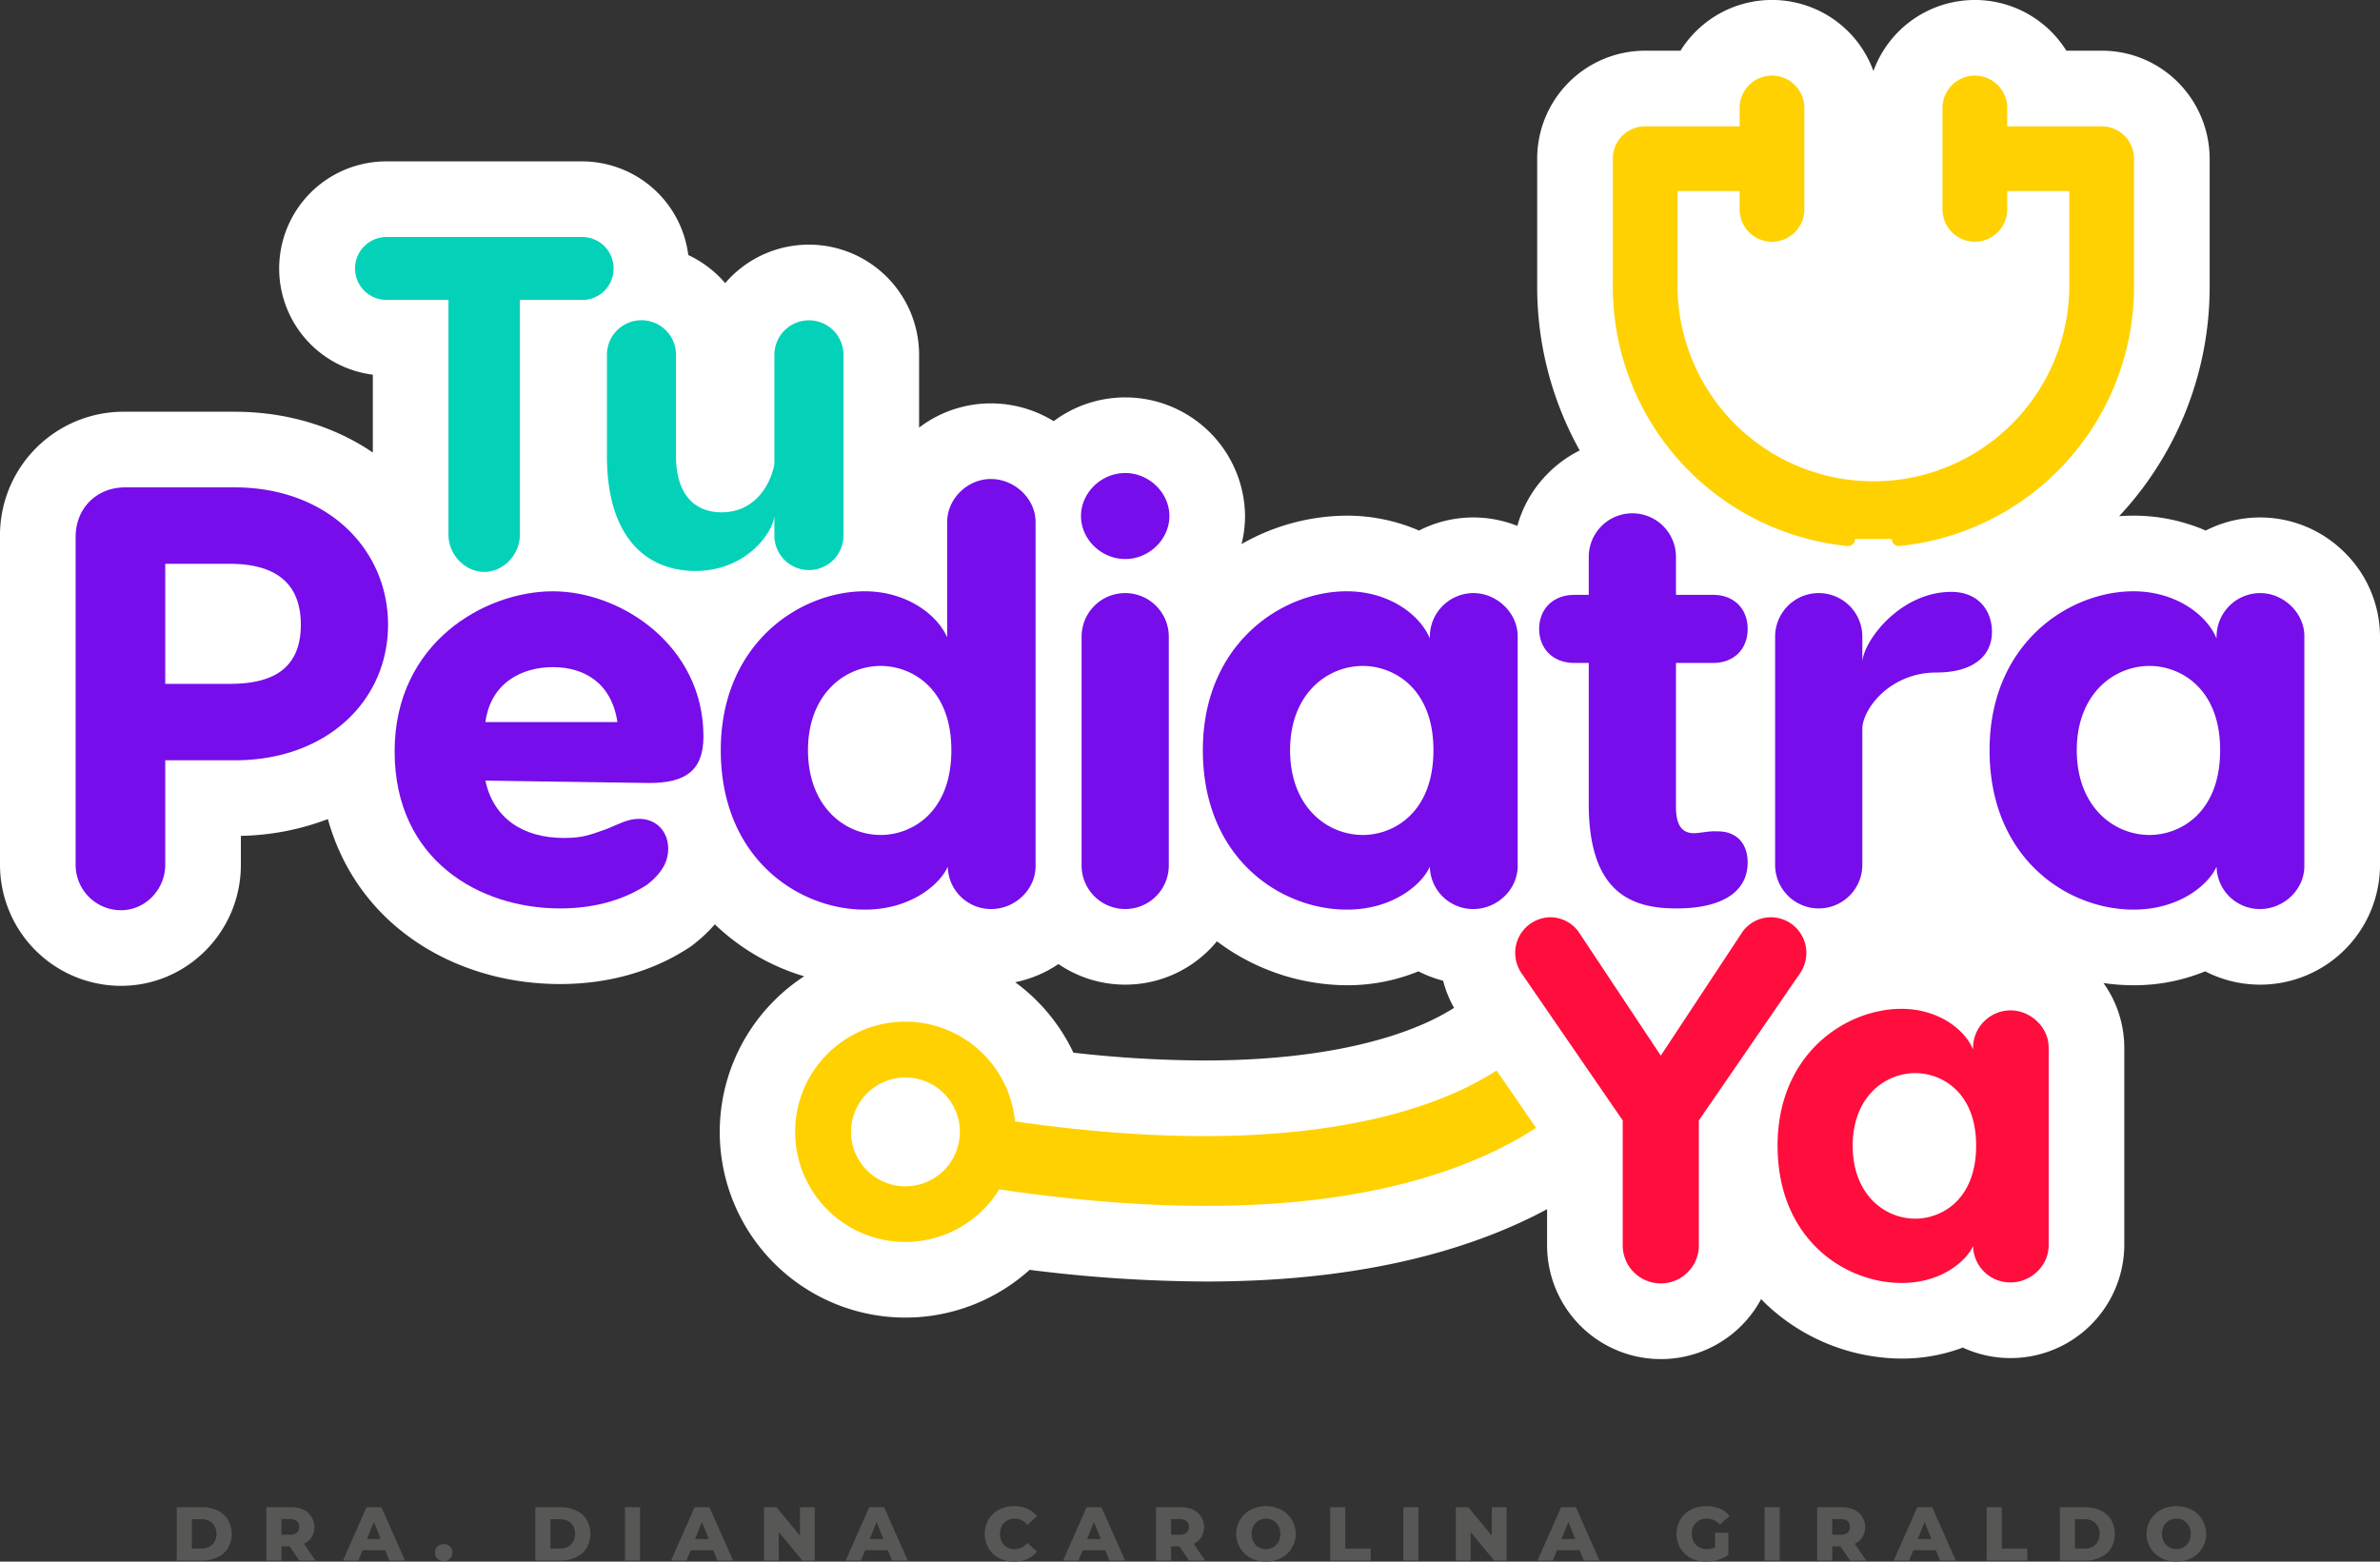 <svg xmlns="http://www.w3.org/2000/svg" width="872.211" height="572.375" viewBox="0 0 872.211 572.375"><rect x="0" y="0" width="872.211" height="572.375" fill="#333333" stroke="none"/><defs><style>.eb145708-5b9c-4609-bc9e-38a9ce793de3{fill:#fff;}.a86f3185-92d7-4fe8-8354-785848130b0e{fill:#03d2b9;}.a7067a06-b983-45fb-ab66-7567a2c88ffc{fill:#760dea;}.b8141e3e-4930-409c-ad17-316e63af59ea{fill:#ff0d3c;}.a86ede1f-aeb9-4889-a8b8-15f5f76ada0f{fill:#ffd100;}.a79b9de9-2a52-4e27-b9d6-7bec96b97cb9{fill:#575756;}</style></defs><g id="bb2515f7-228a-4e05-8c9c-d837910b0587" data-name="Capa 2"><g id="aa1bd2aa-d6cf-4c0f-aeef-a5327cd61f69" data-name="Capa 1"><path class="eb145708-5b9c-4609-bc9e-38a9ce793de3" d="M858.826,202.098a43.755,43.755,0,0,0-50.481-7.635,66.344,66.344,0,0,0-26.46-5.458c-1.756,0-3.515.068-5.274.194.517-.554,1.034-1.109,1.542-1.674a122.96,122.96,0,0,0,31.629-82.954V58.159a39.843,39.843,0,0,0-11.598-27.992,39.305,39.305,0,0,0-27.977-11.584H757.272a39.55,39.55,0,0,0-70.709,7.449,39.541,39.541,0,0,0-70.707-7.449H602.919a39.574,39.574,0,0,0-39.576,39.576v46.4a122.967,122.967,0,0,0,15.586,60.538,44.295,44.295,0,0,0-11.408,8.184,43.633,43.633,0,0,0-11.453,19.471,43.663,43.663,0,0,0-36.034,1.712,66.356,66.356,0,0,0-26.459-5.458,78.382,78.382,0,0,0-38.584,10.413,42.145,42.145,0,0,0,1.284-10.277,43.894,43.894,0,0,0-70.133-34.773,43.989,43.989,0,0,0-23.047-6.517,43.291,43.291,0,0,0-26.267,8.879V129.869A40.393,40.393,0,0,0,265.77,103.77a40.592,40.592,0,0,0-13.526-10.287,39.27,39.27,0,0,0-38.832-34.325h-71.77a39.244,39.244,0,0,0-5.008,78.178v28.538c-14.202-9.708-31.8-14.958-50.685-14.958H45.887A45.296,45.296,0,0,0,0,196.804V316.985a44.405,44.405,0,0,0,44.355,44.354c24.216,0,43.917-19.897,43.917-44.354V306.368a94.522,94.522,0,0,0,31.89-6.154,81.788,81.788,0,0,0,4.641,12.663,78.139,78.139,0,0,0,21.466,27.666c15.82,12.988,36.769,20.141,58.989,20.141,17.618,0,33.934-4.603,47.185-13.311l.978-.643.921-.723a55.156,55.156,0,0,0,7.634-7.222c.16.154.309.316.47.469a80.616,80.616,0,0,0,32.26,18.586,68.471,68.471,0,0,0-13.925,12.054,68.037,68.037,0,0,0,51.018,113.04c1.431,0,2.883-.046,4.314-.136a68.075,68.075,0,0,0,41.22-17.364,526.652,526.652,0,0,0,64.594,4.279c8.452,0,16.779-.255,24.748-.758,32.464-2.049,61.271-8.347,85.623-18.718,5.309-2.261,10.185-4.625,14.672-7.04v13.472a41.694,41.694,0,0,0,78.436,19.492c.633.645,1.262,1.292,1.921,1.915a72.867,72.867,0,0,0,49.543,19.886,63.193,63.193,0,0,0,22.446-4.037A41.686,41.686,0,0,0,778.503,456.48V383.902a40.94,40.94,0,0,0-7.628-23.588,76.268,76.268,0,0,0,11.01.808,68.587,68.587,0,0,0,26.255-5.101,43.936,43.936,0,0,0,64.071-38.598V233.143A43.422,43.422,0,0,0,858.826,202.098ZM520.59,375.78c-13.835,5.892-38.816,12.916-79.253,12.916a433.185,433.185,0,0,1-47.972-2.863,67.888,67.888,0,0,0-21.321-25.814,43.886,43.886,0,0,0,15.845-6.665,43.472,43.472,0,0,0,58.085-8.342,79.928,79.928,0,0,0,47.602,16.111A68.583,68.583,0,0,0,519.83,356.021a43.689,43.689,0,0,0,9.038,3.45,40.922,40.922,0,0,0,4.017,9.953A87.281,87.281,0,0,1,520.59,375.78Z"></path><path class="a86f3185-92d7-4fe8-8354-785848130b0e" d="M224.854,98.491a11.432,11.432,0,0,1-11.442,11.442H190.529v85.986c0,7.454-6.067,13.694-13.002,13.694-7.108,0-13.175-6.24-13.175-13.694V109.933h-22.71a11.529,11.529,0,1,1,0-23.058h71.77A11.469,11.469,0,0,1,224.854,98.491Z"></path><path class="a86f3185-92d7-4fe8-8354-785848130b0e" d="M222.43,167.141v-37.272a12.656,12.656,0,0,1,25.31,0v37.272c0,14.389,7.108,20.63,16.642,20.63,14.909,0,19.07-14.562,19.416-17.856V129.869a12.657,12.657,0,0,1,25.311,0v66.223a12.657,12.657,0,1,1-25.311,0v-6.934c-.693,6.415-10.574,20.11-28.951,20.11C237.166,209.267,222.43,197.305,222.43,167.141Z"></path><path class="a7067a06-b983-45fb-ab66-7567a2c88ffc" d="M142.209,228.982c0,27.582-22.111,49.693-56.26,49.693H60.554V316.985c0,8.976-7.223,16.636-16.199,16.636A16.628,16.628,0,0,1,27.718,316.985V196.804c0-10.508,7.662-18.17,18.169-18.17H85.949C120.098,178.634,142.209,201.4,142.209,228.982Zm-31.961,0c0-17.075-11.602-22.328-26.05-22.328H60.554v44.001H84.197C98.646,250.655,110.248,246.057,110.248,228.982Z"></path><path class="a7067a06-b983-45fb-ab66-7567a2c88ffc" d="M257.797,269.92c0,12.695-6.786,17.075-19.92,17.075l-59.982-.876c2.845,13.574,13.572,21.015,28.678,21.015,7.223,0,9.412-1.094,15.762-3.282,4.377-1.753,7.661-3.723,11.821-3.723,6.567,0,10.727,4.817,10.727,10.946,0,3.941-1.532,8.32-7.662,13.136-7.661,5.035-18.169,8.757-31.961,8.757-29.553,0-60.638-17.732-60.638-57.573,0-39.843,33.055-58.669,58.011-58.669S257.797,236.645,257.797,269.92Zm-79.902-5.254h48.379c-2.188-14.448-12.259-20.141-23.641-20.141C191.249,244.525,179.866,250.217,177.896,264.666Z"></path><path class="a7067a06-b983-45fb-ab66-7567a2c88ffc" d="M379.514,191.331V317.423c0,8.757-7.661,15.762-16.2,15.762a15.84,15.84,0,0,1-15.979-15.544c-2.628,6.13-13.136,15.763-30.429,15.763-24.08,0-52.758-18.608-52.758-58.45,0-38.967,28.895-58.231,52.758-58.231,14.885,0,26.269,8.101,30.21,16.855V191.331c0-8.537,7.442-15.761,15.979-15.761C371.853,175.569,379.514,182.793,379.514,191.331Zm-30.866,83.623c0-22.986-14.887-30.867-25.831-30.867-13.355,0-26.707,10.508-26.707,30.867,0,20.577,13.353,31.085,26.707,31.085C333.762,306.039,348.648,298.159,348.648,274.954Z"></path><path class="a7067a06-b983-45fb-ab66-7567a2c88ffc" d="M396.158,189.141c0-8.537,7.443-15.762,16.2-15.762s16.2,7.224,16.2,15.762-7.443,15.761-16.2,15.761S396.158,197.679,396.158,189.141Zm32.18,44.438v83.406a15.982,15.982,0,1,1-31.961,0V233.579a15.982,15.982,0,1,1,31.961,0Z"></path><path class="a7067a06-b983-45fb-ab66-7567a2c88ffc" d="M556.184,233.143v84.281c0,8.757-7.663,15.762-16.2,15.762a15.841,15.841,0,0,1-15.981-15.544c-2.626,6.13-13.134,15.763-30.427,15.763-24.08,0-52.758-18.608-52.758-58.45,0-38.967,28.897-58.231,52.758-58.231,15.104,0,26.707,8.318,30.427,17.294v-.875a16.027,16.027,0,0,1,15.981-15.762C548.521,217.381,556.184,224.605,556.184,233.143Zm-30.866,41.812c0-22.986-14.887-30.867-25.833-30.867-13.353,0-26.706,10.508-26.706,30.867,0,20.577,13.353,31.085,26.706,31.085C510.431,306.039,525.318,298.159,525.318,274.954Z"></path><path class="a7067a06-b983-45fb-ab66-7567a2c88ffc" d="M640.47,316.108c0,10.946-9.633,16.857-26.05,16.857-15.761,0-32.18-5.035-32.18-38.309V242.993h-5.254c-7.88,0-12.915-5.254-12.915-12.478,0-7.223,5.035-12.478,12.915-12.478h5.254V204.247a15.981,15.981,0,1,1,31.961,0v13.789h13.572c7.882,0,12.697,5.256,12.697,12.478,0,7.224-4.816,12.478-12.697,12.478H614.2V295.75c0,6.348,1.97,9.633,6.567,9.633,2.19,0,5.911-.876,8.318-.657C636.091,304.507,640.47,308.886,640.47,316.108Z"></path><path class="a7067a06-b983-45fb-ab66-7567a2c88ffc" d="M730.003,231.61c0,8.757-6.786,14.885-20.358,14.885-16.419,0-26.488,12.478-27.146,20.141v50.568a15.982,15.982,0,0,1-31.961,0V233.579a15.982,15.982,0,1,1,31.961,0v8.758c.876-8.101,14.229-25.395,32.619-25.395C724.968,216.943,730.003,223.729,730.003,231.61Z"></path><path class="a7067a06-b983-45fb-ab66-7567a2c88ffc" d="M844.493,233.143v84.281c0,8.757-7.661,15.762-16.2,15.762a15.84,15.84,0,0,1-15.979-15.544c-2.628,6.13-13.136,15.763-30.429,15.763-24.08,0-52.758-18.608-52.758-58.45,0-38.967,28.895-58.231,52.758-58.231,15.104,0,26.707,8.318,30.429,17.294v-.875a16.025,16.025,0,0,1,15.979-15.762C836.833,217.381,844.493,224.605,844.493,233.143Zm-30.866,41.812c0-22.986-14.887-30.867-25.831-30.867-13.355,0-26.707,10.508-26.707,30.867,0,20.577,13.353,31.085,26.707,31.085C798.741,306.039,813.628,298.159,813.628,274.954Z"></path><path class="b8141e3e-4930-409c-ad17-316e63af59ea" d="M661.987,349.215a13.273,13.273,0,0,1-2.073,7.163L622.59,410.67v45.996a13.952,13.952,0,0,1-27.901,0V410.67l-37.325-54.292a13.274,13.274,0,0,1-2.074-7.163,13.032,13.032,0,0,1,13.008-13.007,12.765,12.765,0,0,1,10.179,5.278l30.162,45.432,29.973-45.432a12.849,12.849,0,0,1,10.368-5.278A13.032,13.032,0,0,1,661.987,349.215Z"></path><path class="b8141e3e-4930-409c-ad17-316e63af59ea" d="M750.785,383.902V456.48c0,7.54-6.598,13.573-13.95,13.573a13.642,13.642,0,0,1-13.762-13.386c-2.261,5.279-11.31,13.575-26.202,13.575-20.736,0-45.432-16.025-45.432-50.334,0-33.556,24.884-50.145,45.432-50.145,13.007,0,22.999,7.163,26.202,14.892v-.753a13.801,13.801,0,0,1,13.762-13.573C744.186,370.329,750.785,376.55,750.785,383.902Zm-26.58,36.006c0-19.794-12.82-26.581-22.246-26.581-11.499,0-22.997,9.049-22.997,26.581,0,17.72,11.499,26.768,22.997,26.768C711.385,446.676,724.205,439.89,724.205,419.908Z"></path><path class="a86ede1f-aeb9-4889-a8b8-15f5f76ada0f" d="M778.593,49.774a11.779,11.779,0,0,0-8.386-3.473H735.596v-6.73a11.858,11.858,0,1,0-23.716,0V76.746a11.858,11.858,0,1,0,23.716,0v-6.73h22.753v34.611a71.786,71.786,0,0,1-143.572,0V70.017H637.53v6.73a11.858,11.858,0,1,0,23.716,0V39.571a11.858,11.858,0,1,0-23.716,0v6.73H602.919a11.856,11.856,0,0,0-11.858,11.858v46.456A95.502,95.502,0,0,0,677.014,200.12a2.57,2.57,0,0,0,2.808-2.296,2.488,2.488,0,0,0,0-.256h13.482a2.517,2.517,0,0,0,0,.256,2.563,2.563,0,0,0,2.548,2.308q.128,0,.26-.013a95.502,95.502,0,0,0,85.953-95.493V58.159A11.934,11.934,0,0,0,778.593,49.774Z"></path><path class="a86ede1f-aeb9-4889-a8b8-15f5f76ada0f" d="M333.082,434.782A19.946,19.946,0,1,1,351.731,413.62,19.968,19.968,0,0,1,333.082,434.782Zm215.394-42.405a114.633,114.633,0,0,1-17.025,8.904c-26.483,11.278-75.442,21.876-159.484,9.744a40.374,40.374,0,1,0-5.771,24.916c36.553,5.41,69.531,7.191,98.734,5.348,29.387-1.855,54.956-7.378,76.508-16.556a139.578,139.578,0,0,0,21.489-11.336Z"></path><path class="a79b9de9-2a52-4e27-b9d6-7bec96b97cb9" d="M64.773,552.437h9.242a12.928,12.928,0,0,1,5.694,1.201,9.025,9.025,0,0,1,3.853,3.407,10.425,10.425,0,0,1,0,10.331A9.011,9.011,0,0,1,79.71,570.782a12.906,12.906,0,0,1-5.694,1.201H64.773Zm9.018,15.135a5.673,5.673,0,0,0,4.036-1.424,5.857,5.857,0,0,0,0-7.874,5.673,5.673,0,0,0-4.036-1.424h-3.49v10.723Z"></path><path class="a79b9de9-2a52-4e27-b9d6-7bec96b97cb9" d="M106.153,566.79h-3.015v5.194H97.61V552.437h8.934a11.135,11.135,0,0,1,4.607.881,7.109,7.109,0,0,1,3.086,10.052,6.711,6.711,0,0,1-2.836,2.47l4.218,6.143h-5.922Zm2.624-9.242a3.819,3.819,0,0,0-2.57-.754h-3.07v5.725h3.07a3.861,3.861,0,0,0,2.57-.741,2.618,2.618,0,0,0,.866-2.108A2.664,2.664,0,0,0,108.777,557.548Z"></path><path class="a79b9de9-2a52-4e27-b9d6-7bec96b97cb9" d="M141.139,568.187h-8.264l-1.537,3.797h-5.64l8.626-19.546h5.447l8.655,19.546h-5.752Zm-1.62-4.077-2.512-6.254-2.512,6.254Z"></path><path class="a79b9de9-2a52-4e27-b9d6-7bec96b97cb9" d="M160.348,571.342a3.025,3.025,0,0,1-.921-2.262,2.975,2.975,0,0,1,.908-2.262,3.44,3.44,0,0,1,4.565,0,3.292,3.292,0,0,1-.016,4.523,3.326,3.326,0,0,1-4.536,0Z"></path><path class="a79b9de9-2a52-4e27-b9d6-7bec96b97cb9" d="M196.201,552.437h9.242a12.928,12.928,0,0,1,5.694,1.201,9.025,9.025,0,0,1,3.853,3.407,10.425,10.425,0,0,1,0,10.331,9.011,9.011,0,0,1-3.853,3.405,12.906,12.906,0,0,1-5.694,1.201h-9.242Zm9.018,15.135a5.673,5.673,0,0,0,4.036-1.424,5.857,5.857,0,0,0,0-7.874,5.673,5.673,0,0,0-4.036-1.424h-3.49v10.723Z"></path><path class="a79b9de9-2a52-4e27-b9d6-7bec96b97cb9" d="M229.037,552.437h5.527v19.546h-5.527Z"></path><path class="a79b9de9-2a52-4e27-b9d6-7bec96b97cb9" d="M261.37,568.187h-8.267l-1.533,3.797h-5.643l8.63-19.546h5.444l8.655,19.546h-5.752Zm-1.62-4.077-2.512-6.254-2.515,6.254Z"></path><path class="a79b9de9-2a52-4e27-b9d6-7bec96b97cb9" d="M298.589,552.437v19.546h-4.552l-8.626-10.415v10.415h-5.418V552.437h4.552l8.626,10.416V552.437Z"></path><path class="a79b9de9-2a52-4e27-b9d6-7bec96b97cb9" d="M325.366,568.187h-8.264l-1.537,3.797h-5.64l8.626-19.546H324l8.655,19.546h-5.752Zm-1.62-4.077-2.512-6.254-2.512,6.254Z"></path><path class="a79b9de9-2a52-4e27-b9d6-7bec96b97cb9" d="M366.12,571.076a9.695,9.695,0,0,1-3.84-3.615,10.572,10.572,0,0,1,0-10.5,9.707,9.707,0,0,1,3.84-3.615,11.565,11.565,0,0,1,5.514-1.298,11.832,11.832,0,0,1,4.831.95,9.302,9.302,0,0,1,3.574,2.736l-3.519,3.182a5.789,5.789,0,0,0-4.607-2.289,5.69,5.69,0,0,0-2.836.698,4.839,4.839,0,0,0-1.925,1.968,6.543,6.543,0,0,0,0,5.835,4.833,4.833,0,0,0,1.925,1.97,5.69,5.69,0,0,0,2.836.698,5.786,5.786,0,0,0,4.607-2.29l3.519,3.184a9.317,9.317,0,0,1-3.574,2.736,11.858,11.858,0,0,1-4.831.95A11.547,11.547,0,0,1,366.12,571.076Z"></path><path class="a79b9de9-2a52-4e27-b9d6-7bec96b97cb9" d="M405.03,568.187h-8.264l-1.537,3.797h-5.64l8.626-19.546h5.447l8.655,19.546h-5.752Zm-1.62-4.077-2.512-6.254-2.512,6.254Z"></path><path class="a79b9de9-2a52-4e27-b9d6-7bec96b97cb9" d="M432.198,566.79h-3.015v5.194h-5.527V552.437h8.934a11.136,11.136,0,0,1,4.607.881,7.109,7.109,0,0,1,3.086,10.052,6.711,6.711,0,0,1-2.836,2.47l4.218,6.143h-5.922Zm2.624-9.242a3.819,3.819,0,0,0-2.57-.754h-3.07v5.725h3.07a3.861,3.861,0,0,0,2.57-.741,2.618,2.618,0,0,0,.866-2.108A2.664,2.664,0,0,0,434.822,557.548Z"></path><path class="a79b9de9-2a52-4e27-b9d6-7bec96b97cb9" d="M458.375,571.063a9.994,9.994,0,0,1,0-17.703,12.482,12.482,0,0,1,11.141,0,9.995,9.995,0,0,1,0,17.703,12.481,12.481,0,0,1-11.141,0Zm8.251-3.965a5.001,5.001,0,0,0,1.899-1.97,6.436,6.436,0,0,0,0-5.835,5.008,5.008,0,0,0-1.899-1.968,5.497,5.497,0,0,0-5.361,0,5.008,5.008,0,0,0-1.899,1.968,6.436,6.436,0,0,0,0,5.835,5.002,5.002,0,0,0,1.899,1.97,5.497,5.497,0,0,0,5.361,0Z"></path><path class="a79b9de9-2a52-4e27-b9d6-7bec96b97cb9" d="M487.484,552.437h5.527V567.6H502.34v4.384H487.484Z"></path><path class="a79b9de9-2a52-4e27-b9d6-7bec96b97cb9" d="M514.29,552.437h5.527v19.546H514.29Z"></path><path class="a79b9de9-2a52-4e27-b9d6-7bec96b97cb9" d="M552.125,552.437v19.546h-4.552l-8.626-10.415v10.415h-5.418V552.437H538.08l8.626,10.416V552.437Z"></path><path class="a79b9de9-2a52-4e27-b9d6-7bec96b97cb9" d="M578.902,568.187h-8.267l-1.533,3.797h-5.643l8.629-19.546h5.444l8.655,19.546H580.435Zm-1.62-4.077-2.512-6.254-2.515,6.254Z"></path><path class="a79b9de9-2a52-4e27-b9d6-7bec96b97cb9" d="M628.519,561.792h4.886v8.097a12.722,12.722,0,0,1-3.853,1.843,15.337,15.337,0,0,1-4.356.643,11.635,11.635,0,0,1-5.527-1.299,9.676,9.676,0,0,1-3.856-3.615,10.572,10.572,0,0,1,0-10.5,9.652,9.652,0,0,1,3.882-3.615,11.959,11.959,0,0,1,5.614-1.298,12.516,12.516,0,0,1,4.915.921,9.483,9.483,0,0,1,3.628,2.653l-3.519,3.182a6.199,6.199,0,0,0-4.745-2.177,5.256,5.256,0,0,0-5.585,5.583,5.871,5.871,0,0,0,.699,2.89,5.006,5.006,0,0,0,1.954,1.982,5.727,5.727,0,0,0,2.874.712,7.053,7.053,0,0,0,2.99-.643Z"></path><path class="a79b9de9-2a52-4e27-b9d6-7bec96b97cb9" d="M646.696,552.437h5.527v19.546h-5.527Z"></path><path class="a79b9de9-2a52-4e27-b9d6-7bec96b97cb9" d="M674.477,566.79h-3.015v5.194h-5.527V552.437h8.934a11.125,11.125,0,0,1,4.607.881,7.109,7.109,0,0,1,3.086,10.052,6.702,6.702,0,0,1-2.833,2.47l4.215,6.143h-5.919Zm2.627-9.242a3.819,3.819,0,0,0-2.57-.754h-3.073v5.725h3.073a3.861,3.861,0,0,0,2.57-.741,2.626,2.626,0,0,0,.863-2.108A2.672,2.672,0,0,0,677.104,557.548Z"></path><path class="a79b9de9-2a52-4e27-b9d6-7bec96b97cb9" d="M709.463,568.187H701.199l-1.537,3.797h-5.64l8.626-19.546h5.447l8.655,19.546h-5.752Zm-1.62-4.077-2.512-6.254-2.512,6.254Z"></path><path class="a79b9de9-2a52-4e27-b9d6-7bec96b97cb9" d="M728.088,552.437h5.527V567.6h9.329v4.384H728.088Z"></path><path class="a79b9de9-2a52-4e27-b9d6-7bec96b97cb9" d="M754.894,552.437h9.242a12.953,12.953,0,0,1,5.697,1.201,9.061,9.061,0,0,1,3.853,3.407,10.446,10.446,0,0,1,0,10.331,9.047,9.047,0,0,1-3.853,3.405,12.931,12.931,0,0,1-5.697,1.201H754.894Zm9.018,15.135a5.663,5.663,0,0,0,4.036-1.424,5.848,5.848,0,0,0,0-7.874,5.663,5.663,0,0,0-4.036-1.424h-3.49v10.723Z"></path><path class="a79b9de9-2a52-4e27-b9d6-7bec96b97cb9" d="M792.017,571.063a9.994,9.994,0,0,1,0-17.703,12.482,12.482,0,0,1,11.141,0,9.995,9.995,0,0,1,0,17.703,12.481,12.481,0,0,1-11.141,0Zm8.251-3.965a5.001,5.001,0,0,0,1.899-1.97,6.436,6.436,0,0,0,0-5.835,5.008,5.008,0,0,0-1.899-1.968,5.496,5.496,0,0,0-5.361,0,5.008,5.008,0,0,0-1.899,1.968,6.436,6.436,0,0,0,0,5.835,5.001,5.001,0,0,0,1.899,1.97,5.496,5.496,0,0,0,5.361,0Z"></path></g></g></svg>